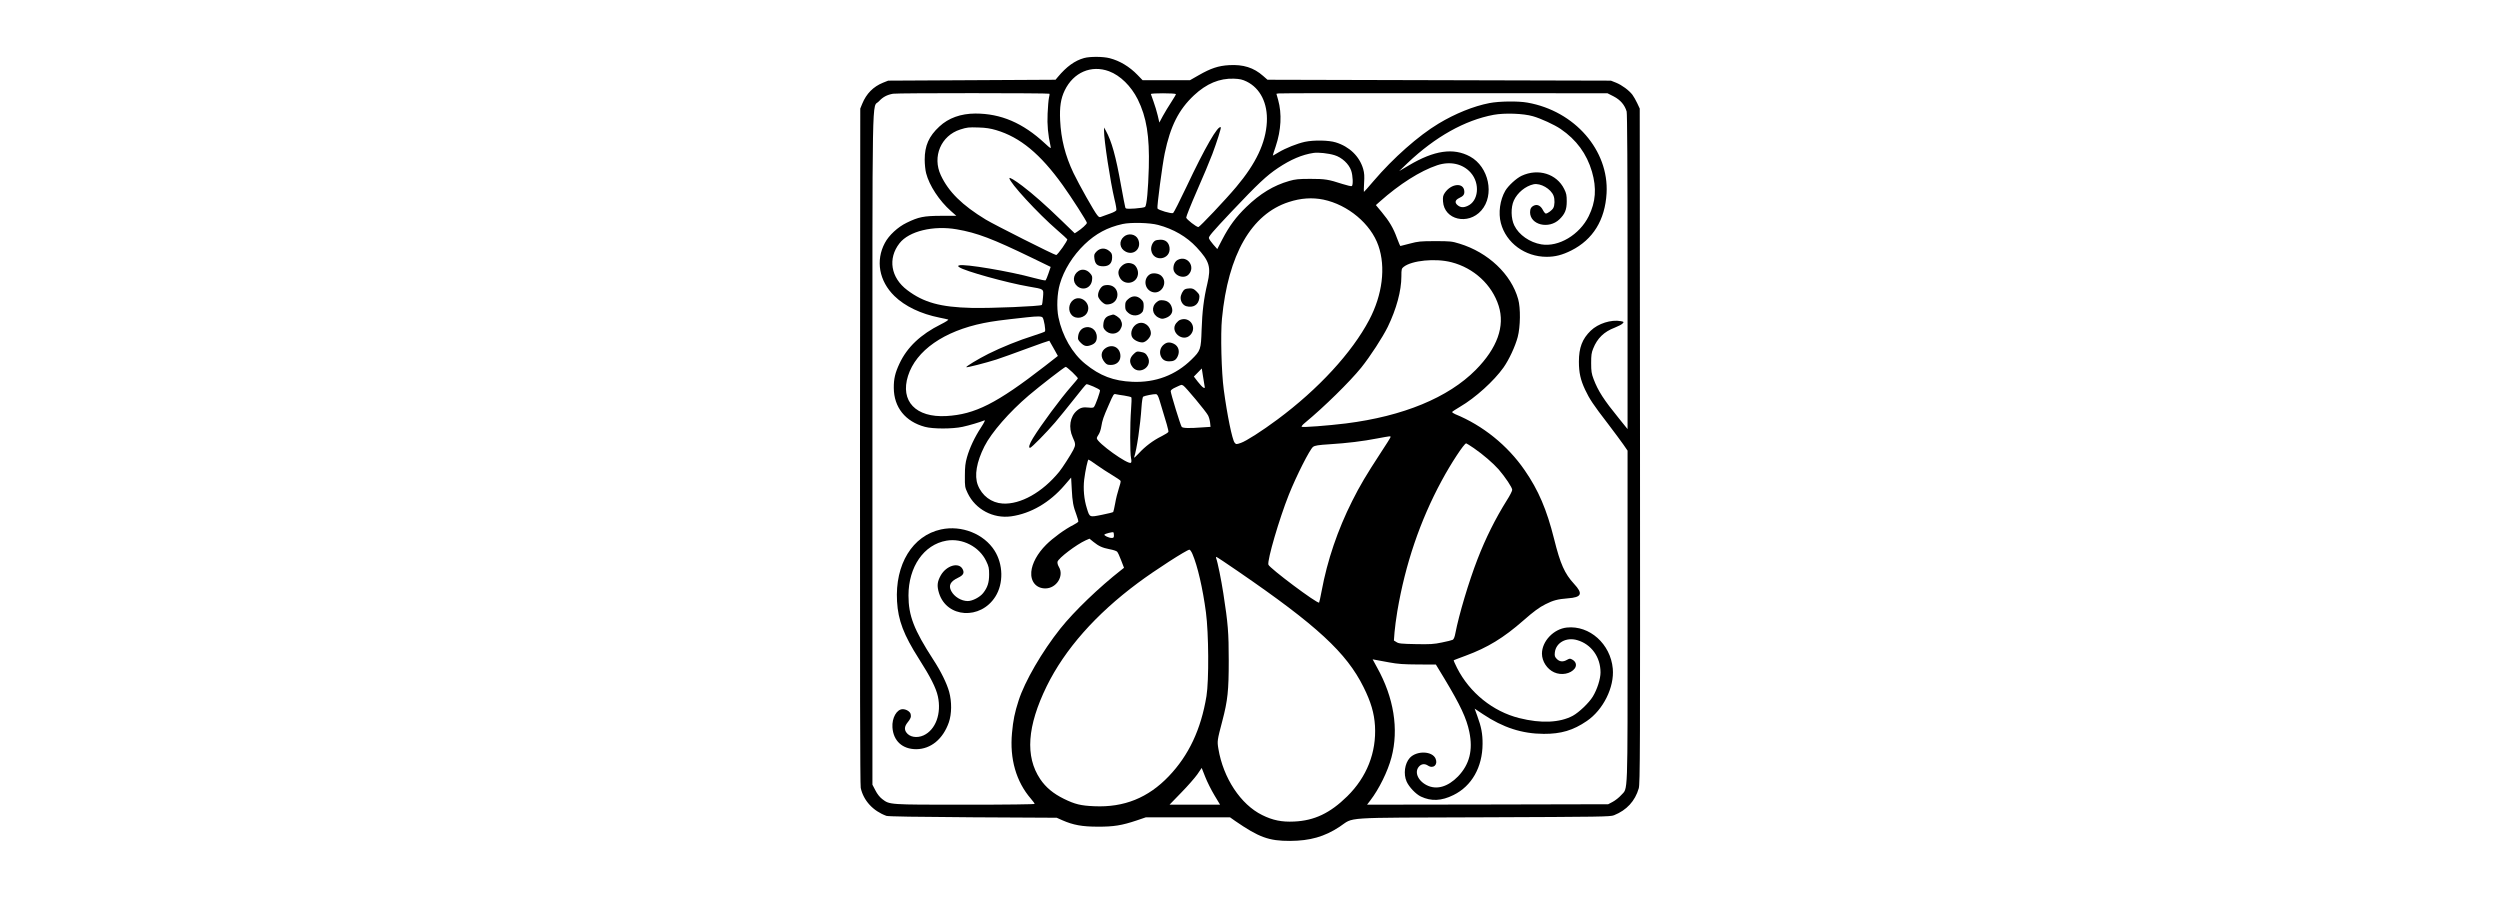 <?xml version="1.0" encoding="UTF-8" standalone="yes"?>
<svg version="1.0" xmlns="http://www.w3.org/2000/svg" width="100%" height="100mm" viewBox="0 0 1024 1024" preserveAspectRatio="xMidYMid meet">
  <g transform="translate(0,1024) scale(0.1,-0.1)" fill="#000000" stroke="none">
    <path d="M3279 9596 c-104 -29 -195 -95 -292 -211 l-25 -30 -929 -5 -928 -5
-58 -23 c-108 -44 -184 -121 -230 -233 l-22 -54 -3 -3745 c-1 -2524 1 -3761 8
-3793 30 -141 137 -257 285 -311 20 -7 329 -12 960 -16 l930 -5 63 -28 c120
-53 221 -71 392 -71 177 -1 268 14 432 69 l103 35 466 0 467 0 58 -41 c263
-181 373 -222 609 -221 220 1 383 47 549 157 169 111 -8 99 1596 105 1317 5
1408 6 1450 23 140 56 233 157 274 298 15 50 16 393 14 3799 l-3 3745 -28 60
c-15 32 -39 74 -53 93 -38 50 -117 108 -181 134 l-58 23 -1906 5 -1905 5 -48
42 c-105 93 -221 129 -378 120 -120 -7 -203 -35 -336 -111 l-98 -56 -263 0
-263 0 -56 58 c-90 93 -197 157 -309 186 -72 19 -218 20 -284 2z m277 -147
c124 -46 244 -164 318 -311 98 -198 132 -407 123 -758 -7 -246 -23 -419 -41
-436 -6 -6 -57 -14 -113 -18 -93 -5 -102 -4 -107 12 -4 10 -24 119 -47 243
-58 326 -104 491 -169 609 l-19 35 -1 -33 c-1 -106 70 -569 116 -763 15 -59
24 -114 21 -122 -3 -8 -32 -24 -64 -35 -32 -11 -73 -26 -91 -33 -32 -13 -35
-13 -57 13 -33 38 -203 341 -264 468 -92 194 -138 376 -148 585 -7 148 7 241
51 332 97 200 294 285 492 212z m1527 -114 c152 -75 235 -242 224 -450 -12
-230 -120 -459 -340 -720 -118 -141 -406 -445 -420 -445 -23 1 -132 86 -135
105 -1 11 52 144 118 295 67 151 144 336 172 410 50 133 100 291 94 297 -29
29 -175 -223 -382 -662 -73 -154 -139 -284 -147 -289 -17 -11 -167 33 -174 51
-7 19 54 484 81 613 63 301 154 482 324 642 139 130 283 190 442 185 70 -3 95
-9 143 -32z m-2189 -135 c3 -3 1 -23 -5 -45 -5 -22 -12 -101 -15 -175 -6 -126
4 -233 33 -365 6 -28 2 -26 -63 34 -246 228 -489 331 -772 331 -162 -1 -297
-49 -399 -144 -117 -108 -163 -213 -163 -368 0 -50 7 -117 16 -151 35 -136
146 -305 275 -419 l60 -53 -168 0 c-194 -1 -250 -12 -383 -77 -98 -47 -198
-140 -242 -224 -105 -196 -64 -423 106 -589 116 -114 295 -199 501 -240 44 -9
87 -18 95 -21 9 -3 -24 -25 -80 -53 -225 -112 -375 -254 -460 -436 -48 -102
-64 -170 -63 -270 1 -215 128 -374 346 -432 88 -24 304 -24 416 0 75 16 195
52 244 72 12 5 -2 -23 -38 -79 -71 -108 -127 -228 -156 -331 -18 -63 -23 -107
-23 -205 -1 -121 0 -127 31 -193 86 -180 283 -285 483 -257 218 31 427 153
591 344 l74 86 7 -128 c7 -141 16 -190 53 -288 14 -36 22 -70 19 -75 -3 -5
-27 -20 -53 -34 -94 -47 -227 -144 -304 -221 -95 -95 -156 -206 -164 -300 -9
-109 55 -184 156 -184 123 0 211 139 150 239 -12 21 -18 43 -15 57 10 40 209
191 313 238 l42 18 43 -35 c61 -49 99 -66 180 -82 39 -7 76 -19 83 -27 8 -7
28 -50 45 -96 l32 -83 -28 -22 c-249 -195 -526 -461 -678 -652 -203 -255 -396
-587 -464 -800 -43 -133 -60 -216 -73 -358 -27 -288 46 -541 209 -730 23 -27
42 -52 42 -58 0 -5 -298 -9 -773 -9 -854 0 -834 -1 -919 63 -27 21 -55 56 -75
96 l-33 63 0 3717 c0 4150 -7 3782 71 3866 45 49 91 73 158 85 50 9 1726 8
1735 0z m1404 -4 c2 -3 -21 -42 -51 -88 -30 -46 -73 -116 -94 -155 l-39 -73
-18 78 c-10 42 -31 113 -47 156 -16 44 -29 81 -29 82 0 12 266 11 278 0z
m4858 -26 c74 -38 123 -95 144 -168 6 -25 10 -625 10 -1780 l0 -1744 -96 119
c-167 205 -231 304 -281 436 -23 61 -27 88 -27 177 0 87 3 115 23 163 45 113
120 186 239 231 38 15 77 35 87 46 16 18 16 19 -20 26 -107 20 -251 -26 -334
-106 -94 -91 -131 -189 -131 -343 0 -123 18 -203 69 -312 48 -102 90 -166 252
-376 70 -92 148 -197 173 -233 l46 -67 0 -1843 c0 -2058 6 -1892 -72 -1981
-22 -25 -64 -58 -92 -73 l-51 -27 -1338 -3 -1338 -2 36 47 c97 126 194 323
235 478 83 313 26 665 -160 998 l-49 90 32 -6 c17 -3 86 -16 152 -28 97 -18
159 -22 319 -23 l199 -1 94 -155 c178 -296 246 -441 277 -592 42 -204 2 -361
-125 -494 -114 -117 -240 -153 -349 -97 -103 53 -140 155 -78 213 26 24 60 26
93 4 59 -39 113 9 85 76 -36 87 -211 92 -287 9 -56 -62 -72 -179 -35 -262 27
-61 102 -140 159 -167 115 -54 228 -49 361 17 202 99 322 309 323 568 1 110
-14 189 -59 311 l-29 80 93 -62 c221 -148 433 -217 674 -218 192 -1 326 39
477 142 183 124 308 376 289 582 -25 274 -258 482 -509 456 -147 -15 -277
-152 -277 -290 0 -85 57 -172 135 -207 81 -37 184 -17 229 43 25 35 14 75 -27
98 -25 14 -30 13 -58 -2 -44 -26 -82 -23 -114 9 -23 24 -26 34 -22 72 12 109
127 173 249 137 155 -45 258 -187 258 -358 0 -72 -37 -189 -86 -269 -42 -69
-152 -174 -221 -212 -145 -78 -354 -87 -595 -26 -292 73 -550 281 -690 556
-23 46 -40 84 -37 86 2 2 63 24 134 51 241 89 419 197 640 391 114 100 175
145 245 180 85 43 135 56 247 65 155 11 171 51 69 161 -104 113 -152 219 -221
497 -81 325 -174 543 -327 764 -190 276 -465 497 -771 622 -21 9 -36 20 -33
25 3 5 42 30 87 57 170 99 377 287 482 435 62 88 130 234 158 339 30 113 33
322 5 420 -77 277 -333 519 -651 616 -84 26 -102 28 -270 28 -164 0 -189 -3
-280 -27 -55 -15 -102 -27 -106 -27 -3 0 -20 40 -38 88 -39 109 -85 187 -169
288 l-65 78 44 39 c218 194 448 340 636 403 144 48 285 17 373 -83 106 -120
86 -317 -37 -369 -45 -20 -76 -17 -107 7 -37 29 -31 59 15 81 48 22 61 41 57
79 -9 96 -145 83 -216 -21 -20 -30 -23 -45 -20 -96 13 -204 279 -266 425 -100
150 170 84 485 -125 599 -184 100 -398 69 -680 -99 l-107 -63 94 90 c307 291
635 475 956 535 122 22 329 15 435 -16 88 -25 238 -94 307 -141 176 -120 290
-276 348 -474 53 -183 42 -336 -36 -494 -102 -207 -334 -345 -526 -313 -129
22 -249 105 -300 210 -37 76 -40 200 -5 277 40 87 129 160 219 180 77 16 193
-51 222 -128 15 -38 13 -107 -3 -135 -13 -25 -63 -62 -83 -62 -7 0 -22 18 -33
40 -23 45 -58 64 -93 51 -34 -13 -49 -36 -49 -76 0 -141 209 -192 326 -79 61
59 81 107 81 199 0 68 -4 89 -28 137 -83 169 -289 233 -473 147 -59 -28 -147
-109 -181 -166 -59 -102 -79 -246 -49 -359 58 -220 268 -374 508 -374 95 0
173 20 273 70 241 121 375 338 392 635 27 476 -353 913 -877 1006 -104 19
-315 16 -423 -5 -176 -34 -381 -117 -565 -228 -223 -134 -503 -382 -719 -635
-58 -68 -106 -123 -109 -123 -2 0 -1 44 2 98 5 77 3 110 -10 157 -41 140 -152
248 -305 295 -77 24 -242 27 -342 6 -86 -19 -212 -69 -291 -116 -35 -21 -64
-38 -65 -37 -1 1 13 47 32 102 61 182 70 363 27 517 l-19 67 21 4 c12 3 838 4
1837 3 l1816 -1 69 -35z m-6853 -374 c266 -79 490 -264 739 -611 97 -135 268
-402 268 -418 0 -14 -57 -66 -110 -100 l-25 -16 -150 145 c-171 166 -314 292
-430 380 -83 63 -145 100 -145 87 0 -48 317 -392 530 -576 58 -50 108 -96 112
-102 8 -13 -107 -175 -123 -175 -20 0 -683 334 -781 393 -263 160 -413 308
-499 492 -97 207 2 440 216 508 76 24 92 26 205 22 76 -2 129 -10 193 -29z
m3755 -278 c82 -25 160 -97 185 -172 19 -55 23 -161 7 -171 -6 -4 -52 7 -103
23 -157 51 -193 57 -357 57 -131 0 -167 -4 -234 -23 -175 -50 -324 -141 -477
-289 -114 -110 -190 -213 -266 -359 l-56 -108 -44 50 c-24 27 -46 59 -49 71
-5 18 38 68 247 290 301 318 392 403 520 489 141 94 267 148 394 167 52 8 165
-4 233 -25z m-124 -493 c273 -57 527 -269 611 -512 83 -238 45 -545 -102 -823
-191 -363 -565 -769 -1018 -1105 -172 -128 -349 -241 -406 -260 -52 -18 -53
-17 -70 3 -26 33 -82 303 -120 587 -26 191 -37 618 -20 790 68 709 326 1159
741 1293 134 44 260 52 384 27z m-1834 -281 c171 -45 318 -131 427 -248 144
-155 163 -219 120 -402 -40 -167 -57 -310 -64 -514 -7 -219 -11 -231 -112
-330 -176 -173 -400 -258 -656 -247 -209 9 -360 66 -523 199 -144 116 -256
311 -298 518 -21 106 -15 263 16 368 44 154 144 315 274 440 124 119 254 189
422 226 90 20 302 15 394 -10z m-2234 -49 c226 -39 396 -104 836 -317 l206
-100 -24 -71 c-13 -39 -28 -74 -32 -78 -4 -4 -63 8 -132 27 -264 73 -776 159
-827 139 -17 -6 -17 -7 2 -21 55 -41 530 -173 770 -214 173 -30 165 -23 158
-117 -3 -43 -9 -82 -13 -87 -14 -15 -562 -38 -780 -33 -344 8 -532 60 -713
197 -184 138 -219 352 -86 521 105 134 375 199 635 154z m5489 -365 c250 -64
451 -250 525 -485 71 -226 -16 -468 -255 -710 -304 -307 -805 -514 -1440 -594
-203 -25 -483 -46 -492 -37 -4 4 12 24 37 44 212 175 496 454 624 612 101 126
238 337 295 453 96 198 151 401 151 560 0 80 2 87 26 106 91 71 351 97 529 51z
m-4537 -613 c16 -19 37 -146 26 -156 -5 -5 -63 -26 -129 -47 -154 -48 -353
-128 -497 -200 -115 -58 -254 -142 -246 -149 6 -6 213 47 333 85 55 18 209 73
343 123 133 49 244 88 245 86 2 -2 24 -41 49 -86 l46 -83 -146 -114 c-534
-414 -774 -535 -1092 -553 -339 -19 -514 165 -425 446 89 281 398 497 840 586
107 21 178 31 480 64 120 13 161 12 173 -2z m330 -607 c34 -33 62 -64 62 -68
0 -4 -32 -43 -71 -87 -123 -140 -338 -431 -428 -578 -39 -64 -52 -107 -32
-107 15 0 181 169 278 282 48 57 144 174 212 261 68 87 129 161 135 163 14 5
141 -50 151 -66 6 -10 -49 -165 -67 -187 -6 -8 -26 -10 -58 -6 -61 7 -91 0
-130 -33 -78 -66 -97 -188 -47 -298 33 -70 33 -85 6 -139 -26 -51 -122 -201
-156 -242 -187 -229 -430 -365 -628 -353 -125 8 -230 87 -276 207 -39 104 -14
253 74 428 78 154 276 381 492 565 121 103 397 317 410 317 6 0 38 -26 73 -59z
m1467 -148 c6 -30 4 -32 -13 -23 -10 5 -38 35 -62 66 l-43 56 44 45 44 45 12
-78 c6 -43 15 -93 18 -111z m-234 -2 c24 -14 251 -286 273 -329 10 -18 20 -54
23 -80 l5 -48 -92 -6 c-143 -11 -216 -9 -228 6 -13 15 -122 371 -122 396 0 12
19 27 58 44 67 31 59 30 83 17z m-656 -110 c39 -6 74 -15 78 -19 4 -4 3 -65
-3 -136 -12 -158 -13 -486 0 -540 6 -26 5 -44 -1 -50 -28 -28 -379 223 -379
272 0 7 9 26 20 41 11 15 25 55 30 89 12 71 22 102 82 238 55 126 55 126 81
120 12 -3 54 -10 92 -15z m392 -55 c78 -253 102 -337 97 -348 -2 -7 -37 -29
-77 -49 -93 -46 -182 -113 -253 -191 -31 -34 -53 -53 -50 -42 29 82 69 357 82
558 4 60 12 111 18 115 15 10 116 30 141 28 16 -1 25 -16 42 -71z m2563 -405
c0 -5 -51 -87 -114 -182 -153 -234 -226 -356 -312 -528 -161 -320 -276 -659
-339 -998 -13 -68 -25 -126 -28 -129 -18 -17 -553 384 -563 421 -13 52 120
507 227 776 83 208 233 505 269 531 20 15 57 21 185 29 190 12 367 33 530 65
146 27 145 27 145 15z m924 -123 c103 -71 214 -167 276 -237 73 -85 150 -200
150 -226 0 -12 -26 -64 -59 -115 -128 -205 -235 -419 -326 -654 -98 -253 -206
-616 -246 -823 -7 -40 -18 -66 -29 -72 -9 -5 -64 -19 -121 -30 -89 -19 -130
-21 -289 -18 -161 3 -190 6 -214 22 l-29 18 7 92 c4 50 18 155 31 233 89 523
252 1004 492 1448 103 192 250 415 272 415 4 0 42 -24 85 -53z m-4184 -188
c47 -33 124 -84 172 -112 48 -29 90 -57 92 -64 3 -7 -6 -45 -20 -85 -13 -40
-32 -113 -40 -163 -9 -49 -19 -93 -22 -97 -4 -4 -60 -18 -125 -31 -139 -28
-136 -30 -167 71 -32 100 -42 218 -30 320 13 103 39 222 48 222 4 0 45 -27 92
-61z m190 -780 c0 -24 -4 -29 -25 -29 -31 0 -90 28 -80 38 9 10 88 30 98 25 4
-2 7 -17 7 -34z m871 -206 c57 -132 115 -384 150 -648 31 -232 34 -757 6 -930
-61 -370 -197 -658 -418 -889 -229 -240 -497 -348 -827 -333 -149 6 -215 22
-337 82 -118 58 -201 127 -263 219 -169 252 -145 587 72 1031 201 409 544 798
1011 1145 187 140 543 369 573 370 7 0 22 -21 33 -47z m509 -195 c873 -599
1201 -902 1390 -1283 82 -165 118 -287 127 -430 17 -295 -91 -569 -308 -782
-190 -187 -365 -270 -589 -280 -136 -7 -239 14 -355 72 -238 117 -432 410
-486 736 -14 85 -13 92 44 309 60 229 71 335 71 670 0 310 -8 410 -60 745 -23
149 -63 347 -79 388 -4 9 -3 17 1 17 5 0 115 -73 244 -162z m-265 -2483 l63
-105 -281 0 -280 0 129 133 c71 72 151 164 179 203 l49 72 39 -99 c21 -54 67
-146 102 -204z"/>
    <path d="M1692 4365 c-318 -69 -513 -388 -489 -799 12 -210 74 -372 242 -636
130 -204 190 -323 211 -417 42 -191 -24 -372 -159 -434 -74 -33 -155 -19 -191
33 -24 33 -19 69 12 108 36 44 44 65 36 96 -7 28 -50 54 -88 54 -66 0 -121
-97 -114 -202 10 -150 110 -242 264 -242 162 1 297 112 362 298 32 94 34 228
3 340 -26 93 -91 226 -176 356 -215 332 -275 488 -275 712 0 318 171 565 421
608 177 31 366 -67 442 -228 28 -58 32 -78 32 -147 0 -90 -18 -145 -66 -206
-36 -46 -119 -89 -171 -89 -72 0 -151 48 -184 112 -32 62 -9 106 77 147 59 28
72 54 49 97 -43 78 -178 39 -241 -70 -40 -71 -45 -117 -20 -198 86 -276 461
-299 625 -39 92 145 88 358 -9 511 -118 186 -365 284 -593 235z"/>
    <path d="M3721 7614 c-60 -50 -49 -133 22 -168 93 -45 179 43 135 139 -26 57
-107 72 -157 29z"/>
    <path d="M4067 7569 c-29 -17 -50 -68 -43 -107 22 -136 221 -106 203 31 -8 56
-43 87 -100 87 -23 0 -50 -5 -60 -11z"/>
    <path d="M3418 7450 c-27 -28 -30 -36 -25 -77 7 -64 34 -88 98 -88 66 0 99 33
99 100 0 36 -5 47 -31 69 -45 38 -101 36 -141 -4z"/>
    <path d="M4320 7357 c-31 -15 -50 -52 -50 -95 0 -79 115 -125 169 -68 80 86
-14 216 -119 163z"/>
    <path d="M3694 7286 c-38 -38 -44 -77 -20 -125 48 -93 186 -72 202 31 8 45
-18 101 -52 117 -48 22 -93 14 -130 -23z"/>
    <path d="M3218 7233 c-63 -40 -70 -122 -16 -168 66 -56 155 -20 165 66 5 40 2
50 -23 78 -36 40 -87 49 -126 24z"/>
    <path d="M4011 7197 c-78 -46 -64 -168 23 -197 103 -34 181 105 102 179 -29
28 -92 36 -125 18z"/>
    <path d="M3490 7068 c-34 -18 -63 -80 -55 -118 3 -16 23 -43 42 -61 32 -27 41
-31 77 -26 126 17 127 198 1 213 -23 3 -51 -1 -65 -8z"/>
    <path d="M4397 7029 c-23 -13 -47 -62 -47 -94 0 -43 27 -83 63 -93 76 -21 134
14 144 87 5 36 2 44 -30 76 -28 28 -43 35 -73 35 -22 0 -47 -5 -57 -11z"/>
    <path d="M3768 6921 c-28 -25 -33 -36 -33 -76 0 -40 5 -51 33 -76 47 -43 122
-38 159 10 7 9 13 38 13 64 0 42 -4 53 -31 78 -43 40 -96 40 -141 0z"/>
    <path d="M3157 6910 c-51 -40 -58 -121 -15 -167 49 -52 147 -32 175 36 41 98
-78 195 -160 131z"/>
    <path d="M4083 6886 c-61 -51 -49 -137 23 -171 34 -16 42 -16 78 -4 54 19 81
57 72 103 -11 55 -44 87 -97 93 -38 4 -50 1 -76 -21z"/>
    <path d="M3564 6739 c-43 -12 -66 -41 -71 -92 -4 -36 -1 -48 18 -70 48 -55
134 -52 169 6 24 39 25 68 4 108 -12 24 -70 63 -86 58 -2 0 -17 -5 -34 -10z"/>
    <path d="M4344 6690 c-12 -4 -31 -21 -43 -36 -75 -95 74 -219 157 -131 79 84
-7 210 -114 167z"/>
    <path d="M3875 6650 c-60 -24 -92 -108 -60 -156 18 -29 70 -54 111 -54 38 0
94 59 94 99 0 82 -76 140 -145 111z"/>
    <path d="M3275 6601 c-33 -14 -56 -47 -62 -90 -5 -36 -2 -44 30 -76 39 -39 67
-44 122 -21 38 16 55 42 55 85 0 82 -71 132 -145 102z"/>
    <path d="M4161 6414 c-36 -30 -49 -81 -31 -125 17 -40 46 -59 93 -59 49 0 73
13 92 50 30 58 13 119 -40 145 -47 22 -79 19 -114 -11z"/>
    <path d="M3522 6380 c-58 -36 -65 -101 -15 -160 21 -25 32 -30 69 -30 62 0
105 39 106 96 1 93 -82 141 -160 94z"/>
    <path d="M3825 6307 c-40 -40 -46 -81 -18 -127 67 -114 239 -18 179 99 -20 39
-36 49 -84 57 -38 6 -44 4 -77 -29z"/>
  </g>
</svg>